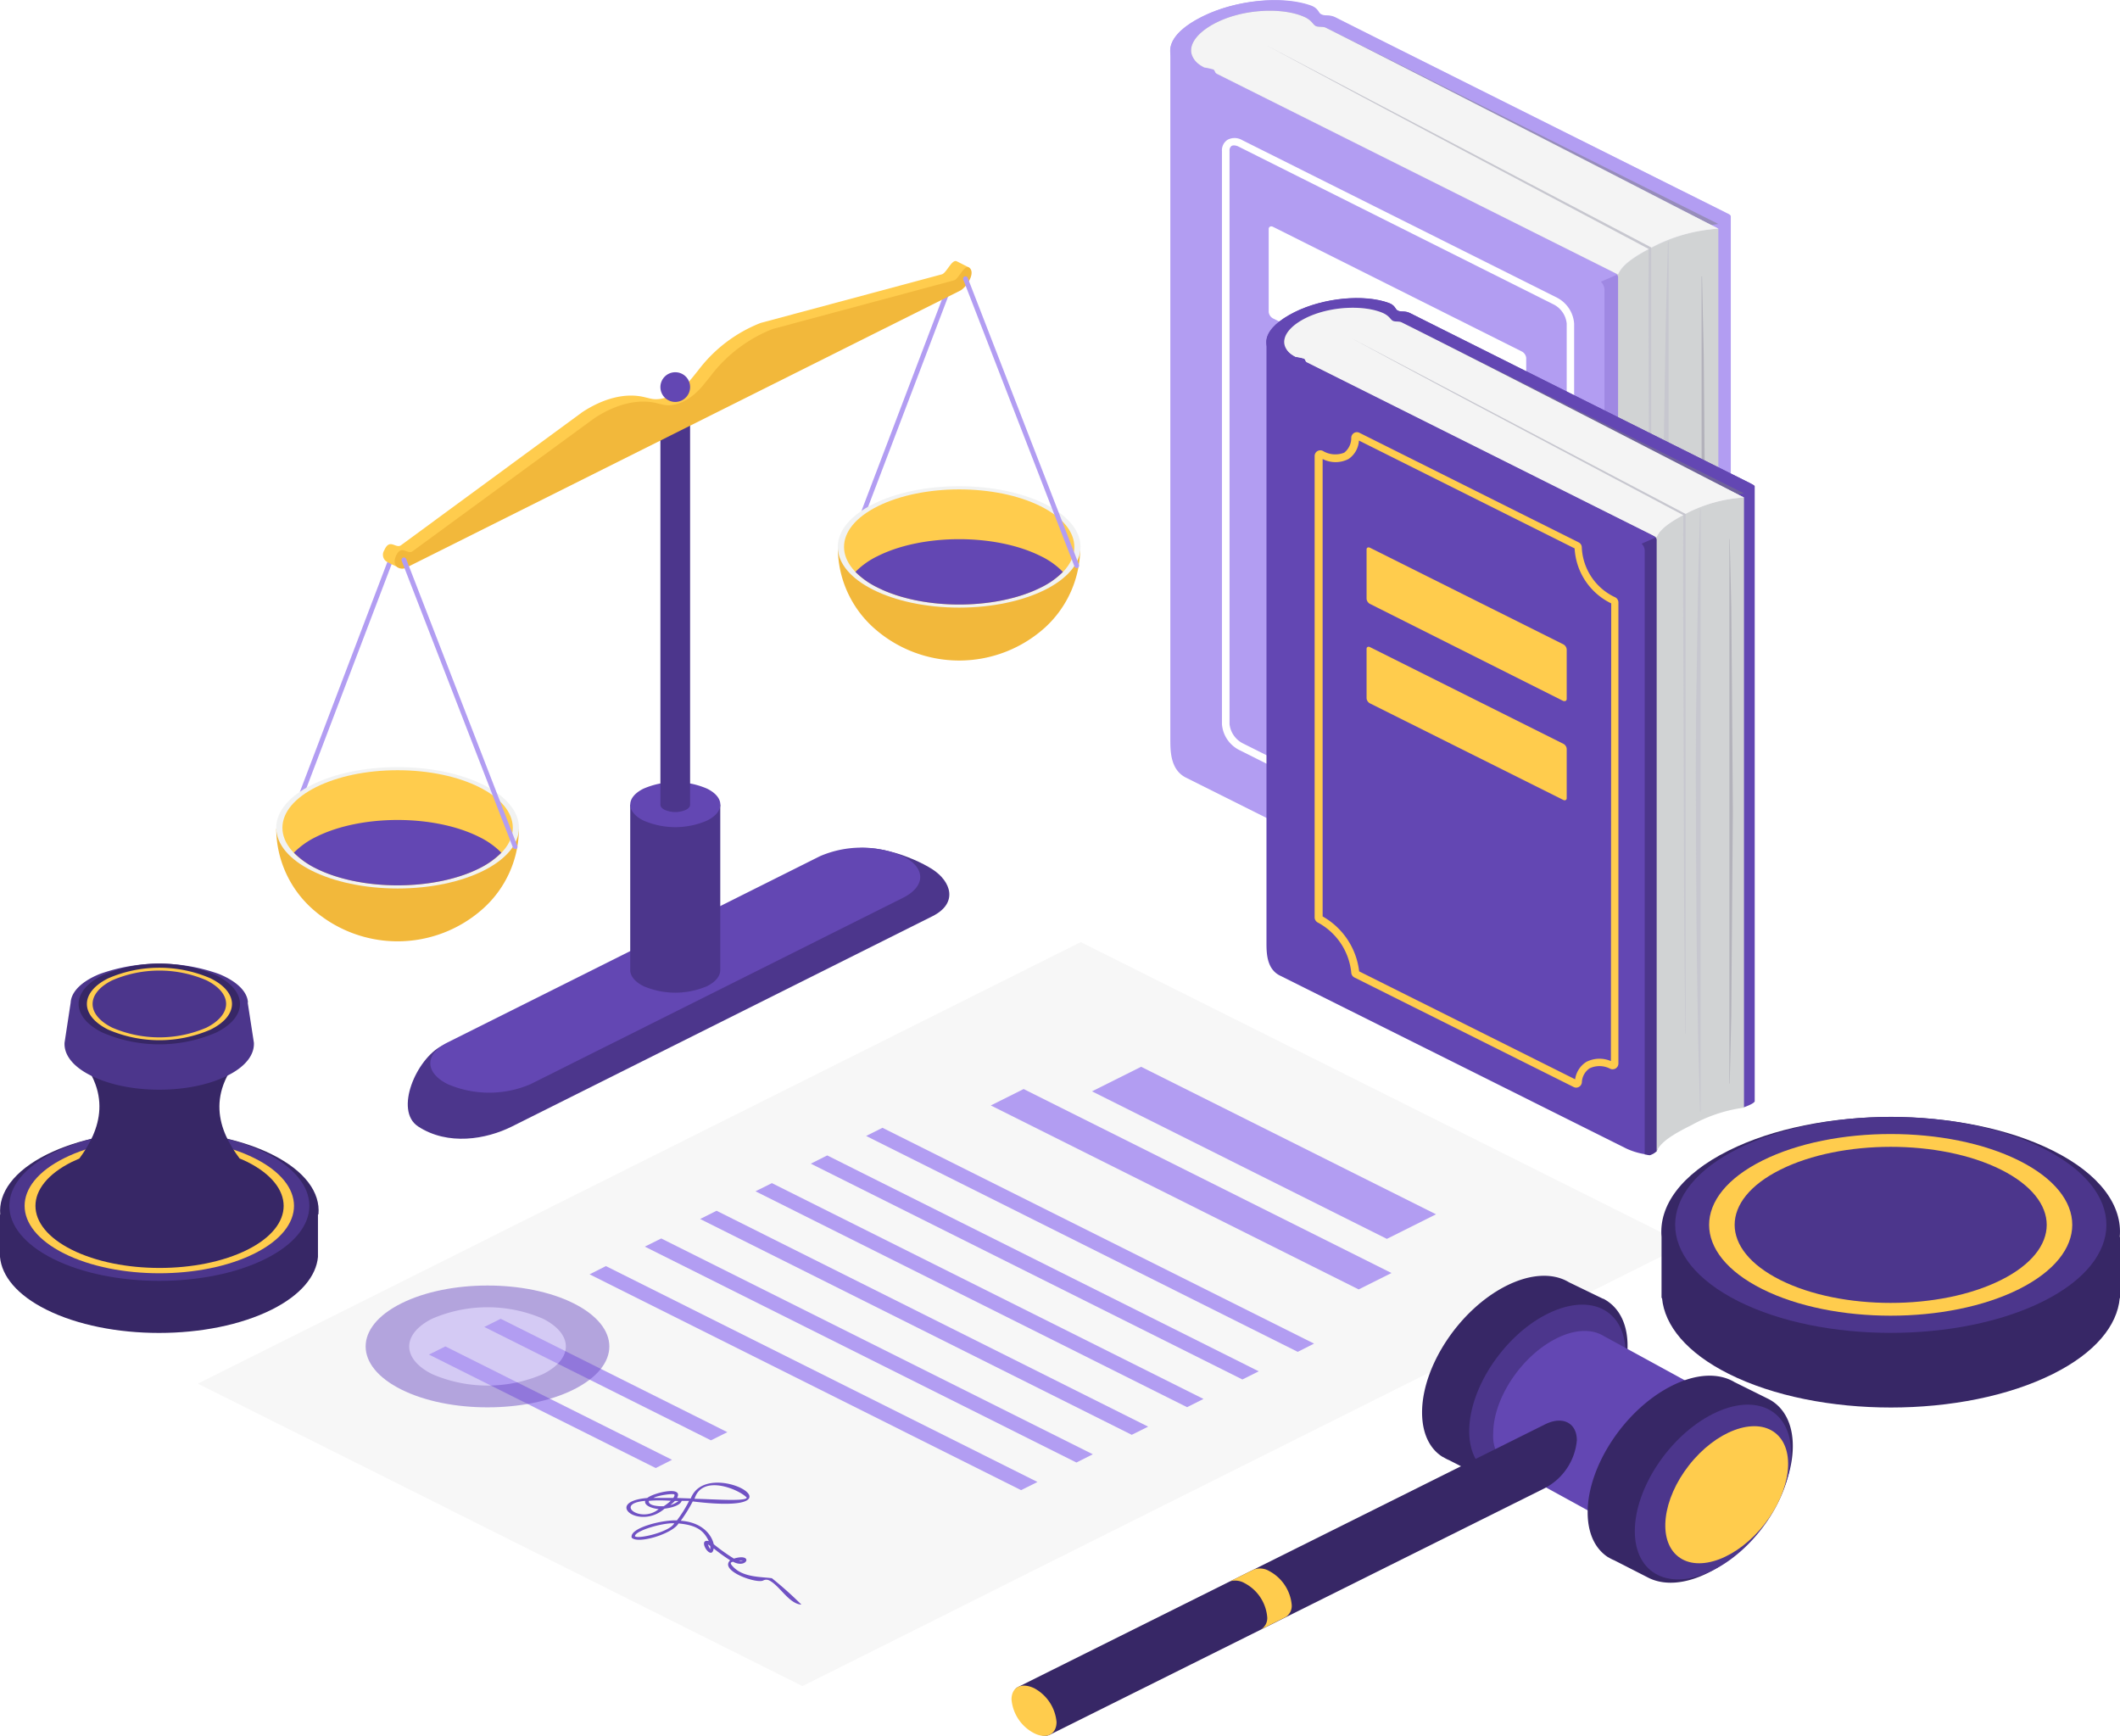 <svg xmlns="http://www.w3.org/2000/svg" xmlns:xlink="http://www.w3.org/1999/xlink" viewBox="0 0 257.1 210.5"><defs><style>.cls-1{mask:url(#mask);filter:url(#luminosity-noclip-3);}.cls-14,.cls-17,.cls-2,.cls-25,.cls-4{mix-blend-mode:multiply;}.cls-2{fill:url(#linear-gradient);}.cls-3{mask:url(#mask-2);filter:url(#luminosity-noclip-4);}.cls-4{fill:url(#linear-gradient-2);}.cls-5{isolation:isolate;}.cls-6{fill:#f7f7f7;}.cls-7{fill:#b29df2;}.cls-8{fill:#7052c4;}.cls-17,.cls-9{opacity:0.5;}.cls-10{fill:#372766;}.cls-11{fill:#4c368c;}.cls-12{fill:#ffcc4d;}.cls-13{mask:url(#mask-3);}.cls-14,.cls-25{opacity:0.7;}.cls-14{fill:url(#linear-gradient-3);}.cls-15{fill:#9f88e3;}.cls-16{fill:#d1d3d4;}.cls-17{fill:#7d7f85;}.cls-18{fill:#e7e6ed;}.cls-19{fill:#f4f4f4;}.cls-20{fill:#c7c7cf;}.cls-21{fill:#b3b2bb;}.cls-22{fill:#fff;}.cls-23{fill:#6347b3;}.cls-24{mask:url(#mask-4);}.cls-25{fill:url(#linear-gradient-4);}.cls-26{fill:#f2b83b;}.cls-27{fill:#f1f2f2;}.cls-28{filter:url(#luminosity-noclip-2);}.cls-29{filter:url(#luminosity-noclip);}</style><filter id="luminosity-noclip" x="141.92" y="-8272.5" width="67.97" height="32766" filterUnits="userSpaceOnUse" color-interpolation-filters="sRGB"><feFlood flood-color="#fff" result="bg"/><feBlend in="SourceGraphic" in2="bg"/></filter><mask id="mask" x="141.92" y="-8272.5" width="67.97" height="32766" maskUnits="userSpaceOnUse"><g class="cls-29"/></mask><linearGradient id="linear-gradient" x1="142.26" y1="62.43" x2="212.1" y2="63.04" gradientUnits="userSpaceOnUse"><stop offset="0" stop-color="#fff"/><stop offset="0.03" stop-color="#fff"/><stop offset="0.05" stop-color="#fff"/><stop offset="0.05" stop-color="#e0e0e0"/><stop offset="0.05" stop-color="#929292"/><stop offset="0.06" stop-color="#151515"/><stop offset="0.06"/><stop offset="0.79" stop-color="gray"/></linearGradient><filter id="luminosity-noclip-2" x="153.57" y="-8272.5" width="59.23" height="32766" filterUnits="userSpaceOnUse" color-interpolation-filters="sRGB"><feFlood flood-color="#fff" result="bg"/><feBlend in="SourceGraphic" in2="bg"/></filter><mask id="mask-2" x="153.57" y="-8272.5" width="59.23" height="32766" maskUnits="userSpaceOnUse"><g class="cls-28"/></mask><linearGradient id="linear-gradient-2" x1="153.87" y1="90.56" x2="214.73" y2="91.1" xlink:href="#linear-gradient"/><filter id="luminosity-noclip-3" x="141.92" y="6.03" width="67.97" height="113.26" filterUnits="userSpaceOnUse" color-interpolation-filters="sRGB"><feFlood flood-color="#fff" result="bg"/><feBlend in="SourceGraphic" in2="bg"/></filter><mask id="mask-3" x="141.92" y="6.03" width="67.97" height="113.26" maskUnits="userSpaceOnUse"><g class="cls-1"><path class="cls-2" d="M196.23,118.73c.37-1.5,1.74-2.62,4.33-3.91a18.77,18.77,0,0,1,7.83-2.17c1-.38,1.4-.63,1.5-.82V26.25l-59-17.78-9-2.44V89.64c0,1.41,0,3.63,1.8,4.61L192,118.39a10.08,10.08,0,0,0,3.26.9A2.47,2.47,0,0,0,196.23,118.73Z"/></g></mask><linearGradient id="linear-gradient-3" x1="142.26" y1="62.43" x2="212.1" y2="63.04" gradientUnits="userSpaceOnUse"><stop offset="0" stop-color="#c8c2c2"/><stop offset="0.03" stop-color="#dcd7d7"/><stop offset="0.04" stop-color="#d7d2d2"/><stop offset="0.05" stop-color="#cac5c5"/><stop offset="0.05" stop-color="#c7c2c2"/><stop offset="0.06" stop-color="#dfdada"/><stop offset="0.79" stop-color="#faf4f4"/></linearGradient><filter id="luminosity-noclip-4" x="153.57" y="41.42" width="59.23" height="98.7" filterUnits="userSpaceOnUse" color-interpolation-filters="sRGB"><feFlood flood-color="#fff" result="bg"/><feBlend in="SourceGraphic" in2="bg"/></filter><mask id="mask-4" x="153.57" y="41.42" width="59.23" height="98.7" maskUnits="userSpaceOnUse"><g class="cls-3"><path class="cls-4" d="M200.91,139.62c.32-1.3,1.51-2.28,3.77-3.41a16.58,16.58,0,0,1,6.82-1.89c.87-.32,1.22-.54,1.3-.71V59L161.4,43.54l-7.83-2.12v72.85c0,1.23,0,3.17,1.57,4l42.06,21a8.93,8.93,0,0,0,2.85.78A2.18,2.18,0,0,0,200.91,139.62Z"/></g></mask><linearGradient id="linear-gradient-4" x1="153.87" y1="90.56" x2="214.73" y2="91.1" xlink:href="#linear-gradient-3"/></defs><g class="cls-5"><g id="Слой_2" data-name="Слой 2"><g id="Layer_1" data-name="Layer 1"><polygon class="cls-6" points="97.31 204.46 23.99 167.79 131.07 114.24 204.39 150.91 97.31 204.46"/><polygon class="cls-7" points="168.19 150.23 132.43 132.34 138.39 129.36 174.15 147.25 168.19 150.23"/><polygon class="cls-7" points="164.77 156.36 120.16 134.05 124.14 132.06 168.75 154.37 164.77 156.36"/><polygon class="cls-7" points="157.38 163.93 105.04 137.75 107.02 136.76 159.36 162.93 157.38 163.93"/><polygon class="cls-7" points="150.67 167.28 98.33 141.11 100.32 140.11 152.65 166.29 150.67 167.28"/><polygon class="cls-7" points="143.96 170.64 91.62 144.46 93.61 143.47 145.95 169.64 143.96 170.64"/><polygon class="cls-7" points="137.25 173.99 84.91 147.82 86.9 146.82 139.24 173 137.25 173.99"/><polygon class="cls-7" points="130.54 177.35 78.2 151.17 80.19 150.18 132.53 176.35 130.54 177.35"/><polygon class="cls-7" points="123.83 180.7 71.5 154.53 73.48 153.53 125.82 179.71 123.83 180.7"/><polygon class="cls-7" points="86.22 174.66 58.73 160.91 60.72 159.92 88.21 173.67 86.22 174.66"/><polygon class="cls-7" points="79.52 178.02 52.02 164.26 54.01 163.27 81.5 177.02 79.52 178.02"/><path class="cls-8" d="M76.61,186.47c-.34-1.19,3.77-2.19,5.48-2.1A14.57,14.57,0,0,0,83.57,182l-.9,0c-.21.62-1.42.86-2.08.95-3.08,2.67-7.46-.83-2.09-1.3.73-.62,4.44-1.53,3.61,0l1.66.06c2-5.25,14.83,2.14.24.36a18.06,18.06,0,0,1-1.45,2.34c2.67.2,3.75,1.75,4,2.85A23.39,23.39,0,0,0,89,189c2.4-.72,1.64,1.31-.11.38-.2.07-.36.1-.19.37,1.19,1.56,3.51,1.44,4.91,1.63a44.54,44.54,0,0,1,3.58,3.2c-1.5-.08-2.61-2.27-3.88-2.92a.79.79,0,0,0-.76,0c-.79.41-5.36-1.17-4-2.45a23.08,23.08,0,0,1-2-1.44c-.23,1.68-2.1-1.25-.59-.89-.56-1.12-1.26-1.93-3.67-2.14C81.54,186,77.38,187.27,76.61,186.47Zm5.16-1.75c-1.42-.08-4.78.91-4.77,1.57C77.35,186.68,81.23,185.77,81.77,184.72ZM78.25,182c-3.86.32-.51,2.78,1.63,1C79.17,182.93,78.08,182.6,78.25,182Zm.44,0c-.12.57,1.11.68,1.8.65a6.43,6.43,0,0,0,.86-.66C80.39,181.93,79.47,181.92,78.69,182Zm3.09-.71c.24-.26-1.9,0-2.53.35.73,0,1.55,0,2.41,0C81.78,181.45,81.83,181.32,81.78,181.25Zm.07.72a4.79,4.79,0,0,1-.56.5,3.05,3.05,0,0,0,1-.49Zm4,5.27a3,3,0,0,0,.28.59,1.32,1.32,0,0,0,0-.4Zm4.73-5.66c-.92-1-5.42-2.91-6.35.13C86.24,181.77,90.61,182.13,90.56,181.58Zm-.41,7.66a3,3,0,0,0-.55,0A.62.62,0,0,0,90.15,189.24Z"/><g class="cls-9"><path class="cls-8" d="M69.57,168.5c-5.77,2.88-15.13,2.88-20.9,0s-5.77-7.57,0-10.45,15.13-2.89,20.9,0S75.34,165.61,69.57,168.5Z"/><path class="cls-7" d="M65.84,166.63a16.94,16.94,0,0,1-13.43,0c-3.71-1.85-3.71-4.86,0-6.72a16.94,16.94,0,0,1,13.43,0C69.55,161.77,69.55,164.78,65.84,166.63Z"/></g><path class="cls-10" d="M257.07,150c.35-3.77-2.36-7.6-8.11-10.47-10.87-5.44-28.48-5.44-39.34,0-5.76,2.87-8.46,6.7-8.12,10.47h0v7.41h.06c.31,3.34,3,6.64,8.09,9.19,10.86,5.44,28.47,5.44,39.34,0,5.1-2.55,7.78-5.85,8.08-9.19h.06V150Z"/><path class="cls-11" d="M247.81,157.79c-10.23,5.12-26.81,5.12-37,0s-10.23-13.41,0-18.52,26.81-5.12,37,0S258,152.68,247.81,157.79Z"/><path class="cls-12" d="M244.86,156.32c-8.6,4.3-22.54,4.3-31.14,0s-8.6-11.28,0-15.58,22.54-4.3,31.14,0S253.46,152,244.86,156.32Z"/><path class="cls-11" d="M242.67,155.22c-7.39,3.7-19.37,3.7-26.76,0s-7.39-9.69,0-13.38,19.37-3.7,26.76,0S250.06,151.53,242.67,155.22Z"/><path class="cls-10" d="M38.62,147.24C38.86,144.62,37,142,33,140c-7.55-3.77-19.78-3.77-27.33,0-4,2-5.88,4.66-5.64,7.28H0v5.14H0c.21,2.32,2.07,4.62,5.62,6.39,7.55,3.77,19.78,3.77,27.33,0,3.54-1.77,5.4-4.07,5.61-6.39h0v-5.14Z"/><path class="cls-11" d="M32.19,152.66c-7.11,3.55-18.63,3.55-25.73,0s-7.11-9.31,0-12.87,18.62-3.55,25.73,0S39.29,149.11,32.19,152.66Z"/><path class="cls-12" d="M30.87,152c-6.38,3.2-16.72,3.2-23.1,0s-6.38-8.36,0-11.55,16.72-3.19,23.1,0S37.25,148.81,30.87,152Z"/><path class="cls-10" d="M30,140.9c-.3-.15-.62-.28-.94-.42-2.53-3.35-4.3-8,.94-13.24,4.64-4.65-25.94-4.65-21.29,0,5.17,5.17,3.43,9.85.91,13.25l-.91.41c-5.88,2.94-5.88,7.71,0,10.65s15.41,2.94,21.29,0S35.85,143.84,30,140.9Z"/><path class="cls-11" d="M30.07,121.58c-.06-1.29-1.27-2.55-3.51-3.47a21.52,21.52,0,0,0-14.47,0c-2.25.92-3.45,2.18-3.52,3.47h0l-.74,4.86h0c-.08,1.36.86,2.75,2.93,3.85,4.6,2.47,12.5,2.47,17.1,0,2.07-1.1,3-2.49,2.93-3.85h0l-.75-4.86Z"/><path class="cls-10" d="M26.24,125.2a17.35,17.35,0,0,1-13.84,0c-3.82-1.91-3.82-5,0-6.92a17.43,17.43,0,0,1,13.84,0C30.06,120.2,30.06,123.29,26.24,125.2Z"/><path class="cls-12" d="M25.54,124.85a15.62,15.62,0,0,1-12.43,0c-3.43-1.71-3.43-4.5,0-6.21a15.62,15.62,0,0,1,12.43,0C29,120.35,29,123.14,25.54,124.85Z"/><path class="cls-11" d="M25.05,124.61a14.42,14.42,0,0,1-11.45,0c-3.16-1.58-3.16-4.15,0-5.73a14.42,14.42,0,0,1,11.45,0C28.21,120.46,28.21,123,25.05,124.61Z"/><path class="cls-7" d="M209.24,25.75S164.52,3.41,162,2.12c-.84-.43-1.32-.09-1.86-.45-.25-.17-.29-.68-1.15-1C155.48-.58,149.85,0,145.84,2,143.33,3.22,142,4.65,141.93,6h0V89.64c0,1.41,0,3.63,1.8,4.61L192,118.39a9.31,9.31,0,0,0,2.58.8h0l.68.1a2.47,2.47,0,0,0,1-.56,4.59,4.59,0,0,1,.17-.48,1,1,0,0,1,.07-.15,3.07,3.07,0,0,1,.17-.31l.09-.16a3.37,3.37,0,0,1,.29-.37l.23-.25.13-.13a7.68,7.68,0,0,1,1.16-.91h0a17.93,17.93,0,0,1,2-1.15,18.77,18.77,0,0,1,7.83-2.17c1-.38,1.4-.63,1.5-.82V26.25C209.89,26,209.52,25.91,209.24,25.75Z"/><g class="cls-13"><path class="cls-14" d="M196.23,118.73c.37-1.5,1.74-2.62,4.33-3.91a18.77,18.77,0,0,1,7.83-2.17c1-.38,1.4-.63,1.5-.82V26.25l-59-17.78-9-2.44V89.64c0,1.41,0,3.63,1.8,4.61L192,118.39a10.08,10.08,0,0,0,3.26.9A2.47,2.47,0,0,0,196.23,118.73Z"/></g><path class="cls-7" d="M208.39,27.16c-3.7.14-5.24,4.27-7.83,5.56s-6,2.53-6,2.53c0-1.07-.64-1.36-2.68-2.34L146.42,10.17c-.3-.16-.32-.55-.6-.69S144.41,9.21,144,9c-3.41-2.09-2.54-4.81,1.83-7,4-2,9.64-2.54,13.12-1.28.86.31.9.82,1.15,1,.54.36,1,0,1.86.45,2.55,1.29,47.27,23.63,47.27,23.63.28.16.65.29.65.5S209,27.16,208.39,27.16Z"/><path class="cls-15" d="M194.14,34.16a1.39,1.39,0,0,1,.44,1.09v83.94l.68.1a2.47,2.47,0,0,0,1-.56,4.85,4.85,0,0,1,2.31-2.76h0l2.93-85Z"/><path class="cls-16" d="M197.22,26.9s-2.88,5.4-1.53,6.07c.62.31.54.72.54.72v85c.55-1.36,2.52-2.49,4.85-3.66a20.67,20.67,0,0,1,7.31-2.42V27.73Z"/><path class="cls-17" d="M208.39,27.16,160.81,3.37c-.38-.19-.91-.05-1.25-.22s-.46-.68-1.36-1.09c-2.63-1.19-7.4-1-10.75.71s-4,4.08-1.41,5.37a10.36,10.36,0,0,1,1.09.24c.26.13.15.38.44.53l48.66,24.34c.55-1.36,2.52-2.5,4.85-3.66A20.69,20.69,0,0,1,208.39,27.16Z"/><path class="cls-18" d="M208.39,27.73,160.81,4c-.38-.19-1.1-.08-1.44-.25s-.54-.78-1.44-1.18a12.92,12.92,0,0,0-9.88.62c-3.36,1.68-4.59,3.71-2,5a10.36,10.36,0,0,1,1.09.24c.26.13.15.38.44.53l48.66,24.34c.55-1.36,2.52-2.5,4.85-3.66A20,20,0,0,1,208.39,27.73Z"/><path class="cls-19" d="M208.39,27.73S174,10,160.81,3.37c-.38-.19-.91-.05-1.25-.22s-.46-.68-1.36-1.09c-2.63-1.19-7.4-1-10.75.71s-4,4.08-1.41,5.37a10.36,10.36,0,0,1,1.09.24c.26.13.15.38.44.53l48.66,24.34c.55-1.36,2.52-2.5,4.85-3.66A20,20,0,0,1,208.39,27.73Z"/><path class="cls-20" d="M200.21,102.29l-.15-18.07L200,66.15c0-12-.13-24.08-.06-36.13l.15.25L176.79,17.91l-11.65-6.2L153.52,5.46v0L200.24,30h0v72.29Z"/><polygon class="cls-21" points="206.41 33.52 206.62 42.99 206.7 52.47 206.84 71.41 206.7 90.35 206.62 99.82 206.41 109.29 206.36 109.29 206.36 33.52 206.41 33.52"/><path class="cls-20" d="M202.35,29.3v83.92h-.07L202,102.73l-.17-10.49c-.09-7-.09-14-.13-21s0-14,.13-21L202,39.79l.28-10.49Z"/><path class="cls-22" d="M188.85,36.11,150.66,17a1.82,1.82,0,0,0-1.79-.05,1.51,1.51,0,0,0-.68,1.36V87.81a3.84,3.84,0,0,0,2.06,3.12l38.19,19.13a2.24,2.24,0,0,0,1,.26,1.41,1.41,0,0,0,.78-.21,1.53,1.53,0,0,0,.68-1.36V39.23A3.85,3.85,0,0,0,188.85,36.11ZM190,108.75a.65.65,0,0,1-.24.58,1,1,0,0,1-.91-.09L150.66,90.11a3,3,0,0,1-1.55-2.3V18.29a.68.68,0,0,1,.24-.59.66.66,0,0,1,.3-.07,1.37,1.37,0,0,1,.6.17l38.19,19.13a2.94,2.94,0,0,1,1.56,2.3Z"/><path class="cls-7" d="M190.88,114.54l1.53.77c.29.14.53,0,.53-.26v-2.51a1,1,0,0,0-.52-.78l-1.54-.77c-.29-.15-.52,0-.52.26v2.51A1,1,0,0,0,190.88,114.54Z"/><path class="cls-22" d="M185.09,53.47V43.41a1,1,0,0,0-.52-.78L154.39,27.51c-.29-.15-.53,0-.53.26V37.83a1,1,0,0,0,.52.78l30.19,15.12C184.86,53.87,185.09,53.76,185.09,53.47Z"/><path class="cls-23" d="M212.24,58.6s-39-19.47-41.19-20.6c-.74-.37-1.15-.07-1.62-.38-.22-.15-.26-.6-1-.87-3-1.1-7.93-.63-11.43,1.12-2.18,1.09-3.36,2.34-3.41,3.55h0v72.85c0,1.23,0,3.17,1.57,4l42.06,21a8.49,8.49,0,0,0,2.25.69h0c.2,0,.39.07.6.09a2.18,2.18,0,0,0,.85-.49,2,2,0,0,1,.14-.41l.06-.13a1.51,1.51,0,0,1,.15-.28l.08-.14a3.49,3.49,0,0,1,.25-.32l.2-.21.11-.12a8.08,8.08,0,0,1,1-.79h0a18,18,0,0,1,1.77-1,16.58,16.58,0,0,1,6.82-1.89c.87-.32,1.22-.54,1.3-.71V59C212.8,58.86,212.48,58.74,212.24,58.6Z"/><g class="cls-24"><path class="cls-25" d="M200.91,139.62c.32-1.3,1.51-2.28,3.77-3.41a16.58,16.58,0,0,1,6.82-1.89c.87-.32,1.22-.54,1.3-.71V59L161.4,43.54l-7.83-2.12v72.85c0,1.23,0,3.17,1.57,4l42.06,21a8.93,8.93,0,0,0,2.85.78A2.18,2.18,0,0,0,200.91,139.62Z"/></g><path class="cls-23" d="M211.5,59.83c-3.23.12-4.57,3.72-6.82,4.85s-5.22,2.2-5.22,2.2c0-.94-.55-1.19-2.33-2L157.5,45c-.27-.13-.28-.47-.52-.6s-1.23-.24-1.58-.45c-3-1.82-2.22-4.2,1.59-6.1,3.5-1.75,8.4-2.22,11.43-1.12.75.27.79.72,1,.87.47.31.88,0,1.62.38,2.22,1.13,41.19,20.6,41.19,20.6.24.14.56.26.56.43S212,59.83,211.5,59.83Z"/><path class="cls-11" d="M199.08,65.93a1.18,1.18,0,0,1,.38.95V140c.2,0,.39.07.6.09a2.18,2.18,0,0,0,.85-.49,4.19,4.19,0,0,1,2-2.4h0l2.56-74.08Z"/><path class="cls-16" d="M201.77,59.6s-2.51,4.71-1.34,5.29c.55.28.48.63.48.63v74.1c.47-1.18,2.19-2.17,4.22-3.18a17.89,17.89,0,0,1,6.37-2.12v-74Z"/><path class="cls-17" d="M211.5,59.83,170,39.1c-.33-.17-.8-.05-1.09-.2s-.4-.58-1.19-.94c-2.29-1-6.44-.85-9.37.61s-3.47,3.56-1.22,4.69a7.12,7.12,0,0,1,1,.21c.23.11.13.33.38.45l42.41,21.21c.47-1.18,2.19-2.17,4.22-3.19A18.07,18.07,0,0,1,211.5,59.83Z"/><path class="cls-18" d="M211.5,60.33,170,39.6c-.33-.16-1-.07-1.26-.22s-.46-.67-1.25-1a11.19,11.19,0,0,0-8.61.54c-2.93,1.46-4,3.23-1.75,4.36a7.12,7.12,0,0,1,1,.21c.23.11.13.33.38.45l42.41,21.21c.47-1.18,2.19-2.17,4.22-3.19A17.29,17.29,0,0,1,211.5,60.33Z"/><path class="cls-19" d="M211.5,60.33S181.56,44.86,170,39.1c-.33-.17-.8-.05-1.09-.2s-.4-.58-1.19-.94c-2.29-1-6.44-.85-9.37.61s-3.47,3.56-1.22,4.69a7.12,7.12,0,0,1,1,.21c.23.11.13.33.38.45l42.41,21.21c.47-1.18,2.19-2.17,4.22-3.19A17.29,17.29,0,0,1,211.5,60.33Z"/><path class="cls-20" d="M204.37,125.29l-.13-15.74-.05-15.74c0-10.5-.11-21-.05-31.49l.13.22L184,51.77q-10.17-5.37-20.28-10.85l0,0,40.7,21.4h0l0,63Z"/><polygon class="cls-21" points="209.77 65.37 209.96 73.63 210.03 81.88 210.15 98.39 210.02 114.89 209.96 123.15 209.77 131.4 209.73 131.4 209.73 65.37 209.77 65.37"/><path class="cls-20" d="M206.23,61.7v73.13h-.06l-.24-9.15-.14-9.14c-.09-6.09-.08-12.18-.12-18.28s0-12.19.12-18.28l.14-9.14.24-9.14Z"/><path class="cls-12" d="M195.9,72.44a7,7,0,0,1-4.07-6.06.69.69,0,0,0-.38-.61L164.88,52.49a.68.68,0,0,0-.65,0,.72.72,0,0,0-.36.57,2.24,2.24,0,0,1-.85,1.83,2.91,2.91,0,0,1-2.59-.21.69.69,0,0,0-1,.64v55.92a.71.71,0,0,0,.37.62,7.76,7.76,0,0,1,4.07,6.07.71.71,0,0,0,.38.6l26.58,13.28a.71.71,0,0,0,.31.08.67.67,0,0,0,.34-.09.69.69,0,0,0,.36-.56,2.14,2.14,0,0,1,.94-1.69,2.78,2.78,0,0,1,2.51.06.72.72,0,0,0,.67-.06.71.71,0,0,0,.31-.58V73.06A.7.7,0,0,0,195.9,72.44Zm-.54,56.23a3.5,3.5,0,0,0-3,.11,3,3,0,0,0-1.34,2.1l-26.19-13.09a8.83,8.83,0,0,0-4.43-6.66V55.66a3.42,3.42,0,0,0,3.14,0,2.88,2.88,0,0,0,1.26-2.24l26.16,13.08a7.88,7.88,0,0,0,4.44,6.67Z"/><path class="cls-12" d="M190,84.75v-6a.79.79,0,0,0-.4-.61L166.14,66.42c-.22-.11-.41,0-.41.2v6a.78.78,0,0,0,.41.61L189.58,85C189.8,85.06,190,85,190,84.75Z"/><path class="cls-12" d="M190,96.8v-6a.76.76,0,0,0-.4-.6L166.14,78.47c-.22-.11-.41,0-.41.21v6a.77.77,0,0,0,.41.61L189.58,97C189.8,97.12,190,97,190,96.8Z"/><path class="cls-10" d="M172.46,171.28c0-5.66,4.59-12.54,10.24-15.37,3-1.5,5.7-1.55,7.57-.42l4.13,2,0,0,.05,0h0c1.81.95,2.93,2.91,2.93,5.71,0,5.65-4.59,12.53-10.24,15.36-2.83,1.41-5.38,1.55-7.24.63h0l-4.17-2.13a3.87,3.87,0,0,1-.64-.33l-.15-.07h0C173.41,175.71,172.46,173.85,172.46,171.28Z"/><ellipse class="cls-11" cx="187.66" cy="168.81" rx="12.14" ry="7.4" transform="translate(-60.89 212.84) rotate(-52.02)"/><path class="cls-23" d="M181.09,173.81c0-4.24,3.43-9.39,7.67-11.51,2.25-1.13,4.27-1.16,5.68-.32L205,167.75l0,0h0a4.48,4.48,0,0,1,2.2,4.27c0,4.24-3.44,9.39-7.68,11.51-2.12,1.06-4,1.16-5.42.47h0L183,177.91h0A4.59,4.59,0,0,1,181.09,173.81Z"/><path class="cls-10" d="M192.54,183.39c0-5.66,4.58-12.54,10.24-15.36,3-1.51,5.7-1.55,7.57-.43l4.13,2.05,0,0,0,0h0c1.82.94,2.94,2.91,2.94,5.7,0,5.66-4.59,12.53-10.24,15.36-2.83,1.42-5.38,1.55-7.24.63h0l-4.17-2.13a4.78,4.78,0,0,1-.64-.32l-.15-.08h0C193.49,187.83,192.54,186,192.54,183.39Z"/><path class="cls-11" d="M198.26,185.67c0,5.23,4.24,7.35,9.48,4.74s9.47-9,9.47-14.22-4.24-7.36-9.47-4.74S198.26,180.43,198.26,185.67Z"/><ellipse class="cls-12" cx="208.13" cy="180.79" rx="9.49" ry="5.78" transform="matrix(0.62, -0.79, 0.79, 0.62, -62.46, 233.59)"/><path class="cls-10" d="M191.23,174.66c0-2.13-1.73-3-3.87-1.93L123.5,204.55c-2.13,1.06,1.7,6.87,3.84,5.8l60-29.89A7.27,7.27,0,0,0,191.23,174.66Z"/><path class="cls-12" d="M122.67,206.08a5.11,5.11,0,0,0,2.73,4.09c1.5.76,2.73.15,2.73-1.36a5.17,5.17,0,0,0-2.73-4.1C123.89,204,122.67,204.57,122.67,206.08Z"/><path class="cls-12" d="M153.92,190.51a2.2,2.2,0,0,0-1.87-.18l-2.88,1.43a2.27,2.27,0,0,1,1.77.22,5.14,5.14,0,0,1,2.74,4.11,1.59,1.59,0,0,1-.78,1.51h0l0,0h0l3-1.5a1.6,1.6,0,0,0,.75-1.5A5.17,5.17,0,0,0,153.92,190.51Z"/><path class="cls-11" d="M113.07,105.41c-2.43-1.56-7.94-3.62-11.08-2L53.64,126.79c-3.15,1.57-5.87,7.89-2.93,9.81,3.61,2.36,8.24,1.57,11.38,0l51-25.5C116.22,109.53,115.37,106.89,113.07,105.41Z"/><path class="cls-23" d="M109.51,108.87,64.36,131.46a12.7,12.7,0,0,1-10.08,0h0c-2.79-1.4-2.79-3.65,0-5.05l45.15-22.58a12.7,12.7,0,0,1,10.08,0h0C112.3,105.22,112.29,107.48,109.51,108.87Z"/><path class="cls-11" d="M76.43,97.57v20.07c0,.7.54,1.4,1.6,1.94a9.79,9.79,0,0,0,7.73,0c1.06-.54,1.59-1.24,1.59-1.94V97.57Z"/><path class="cls-23" d="M85.76,99.5a9.71,9.71,0,0,1-7.73,0c-2.13-1.07-2.13-2.8,0-3.86a9.71,9.71,0,0,1,7.73,0C87.89,96.7,87.89,98.43,85.76,99.5Z"/><path class="cls-7" d="M103.5,65.62l-.11,0a.29.29,0,0,1-.17-.37l12-31.53a.28.28,0,0,1,.37-.17.28.28,0,0,1,.17.37l-12,31.53A.3.3,0,0,1,103.5,65.62Z"/><path class="cls-11" d="M80.09,51.58v46c0,.23.18.46.53.63a3.23,3.23,0,0,0,2.55,0c.35-.17.52-.4.52-.63V51.58Z"/><path class="cls-7" d="M35.39,99.67a.18.18,0,0,1-.1,0,.28.28,0,0,1-.17-.37l12-31.53a.3.3,0,0,1,.38-.17.29.29,0,0,1,.16.38l-12,31.53A.28.28,0,0,1,35.39,99.67Z"/><path class="cls-12" d="M117.5,32.43s-1.43-.73-1.51-.76c-.57-.2-1.18,1.37-1.74,1.59l-22,5.9a17.47,17.47,0,0,0-7.57,5.74l-.71.88c-1.57,1.95-3.53,2.93-5.1,2.55l-.71-.17c-2.27-.55-4.93.1-7.56,1.83l-22,16.15c-.64.39-1.35-.91-2,.59a1,1,0,0,0,.21,1.32c.29.21,1.57.79,1.57.79l67.15-34.27A10.81,10.81,0,0,0,117.5,32.43Z"/><path class="cls-26" d="M117.69,32.6a.53.53,0,0,0-.22-.19c-.57-.23-1.19,1.36-1.75,1.58l-22,5.9a17.52,17.52,0,0,0-7.57,5.74l-.71.88c-1.57,2-3.52,2.93-5.09,2.55l-.71-.17c-2.28-.55-4.94.1-7.57,1.83L50,66.87c-.64.39-1.35-.91-2,.59-.52,1.26.55,1.73,1.24,1.39l67.21-33.61C117.13,34.89,118.21,33.34,117.69,32.6Z"/><path class="cls-23" d="M83.69,46.94a1.8,1.8,0,1,1-1.8-1.8A1.79,1.79,0,0,1,83.69,46.94Z"/><path class="cls-26" d="M37.81,110.15a15.54,15.54,0,0,0,20.81,0,13.07,13.07,0,0,0,4.31-9.64H33.5A13.11,13.11,0,0,0,37.81,110.15Z"/><ellipse class="cls-27" cx="48.22" cy="100.38" rx="14.72" ry="7.36"/><ellipse class="cls-12" cx="48.22" cy="100.38" rx="13.97" ry="6.98"/><path class="cls-23" d="M58.09,101.48c-5.45-2.73-14.29-2.73-19.75,0a9.75,9.75,0,0,0-2.7,1.92,10,10,0,0,0,2.7,1.92c5.46,2.72,14.3,2.72,19.75,0a10,10,0,0,0,2.71-1.92A9.81,9.81,0,0,0,58.09,101.48Z"/><path class="cls-7" d="M62.47,102.94a.29.29,0,0,1-.27-.18L48.71,68a.29.29,0,0,1,.55-.21l13.48,34.8a.28.28,0,0,1-.16.37A.22.22,0,0,1,62.47,102.94Z"/><path class="cls-26" d="M105.92,76.1a15.54,15.54,0,0,0,20.81,0A13.11,13.11,0,0,0,131,66.45H101.61A13.07,13.07,0,0,0,105.92,76.1Z"/><ellipse class="cls-27" cx="116.32" cy="66.32" rx="14.72" ry="7.36"/><path class="cls-12" d="M126.2,71.26c-5.46,2.73-14.3,2.73-19.75,0s-5.46-7.15,0-9.87,14.29-2.73,19.75,0S131.65,68.54,126.2,71.26Z"/><path class="cls-23" d="M126.2,67.43c-5.46-2.73-14.3-2.73-19.75,0a9.61,9.61,0,0,0-2.71,1.92,9.8,9.8,0,0,0,2.71,1.91c5.45,2.73,14.29,2.73,19.75,0a9.59,9.59,0,0,0,2.7-1.91A9.41,9.41,0,0,0,126.2,67.43Z"/><path class="cls-7" d="M130.58,68.89a.28.28,0,0,1-.27-.19L116.82,33.91a.29.29,0,0,1,.16-.38.3.3,0,0,1,.38.17l13.49,34.79a.3.3,0,0,1-.17.38Z"/></g></g></g></svg>